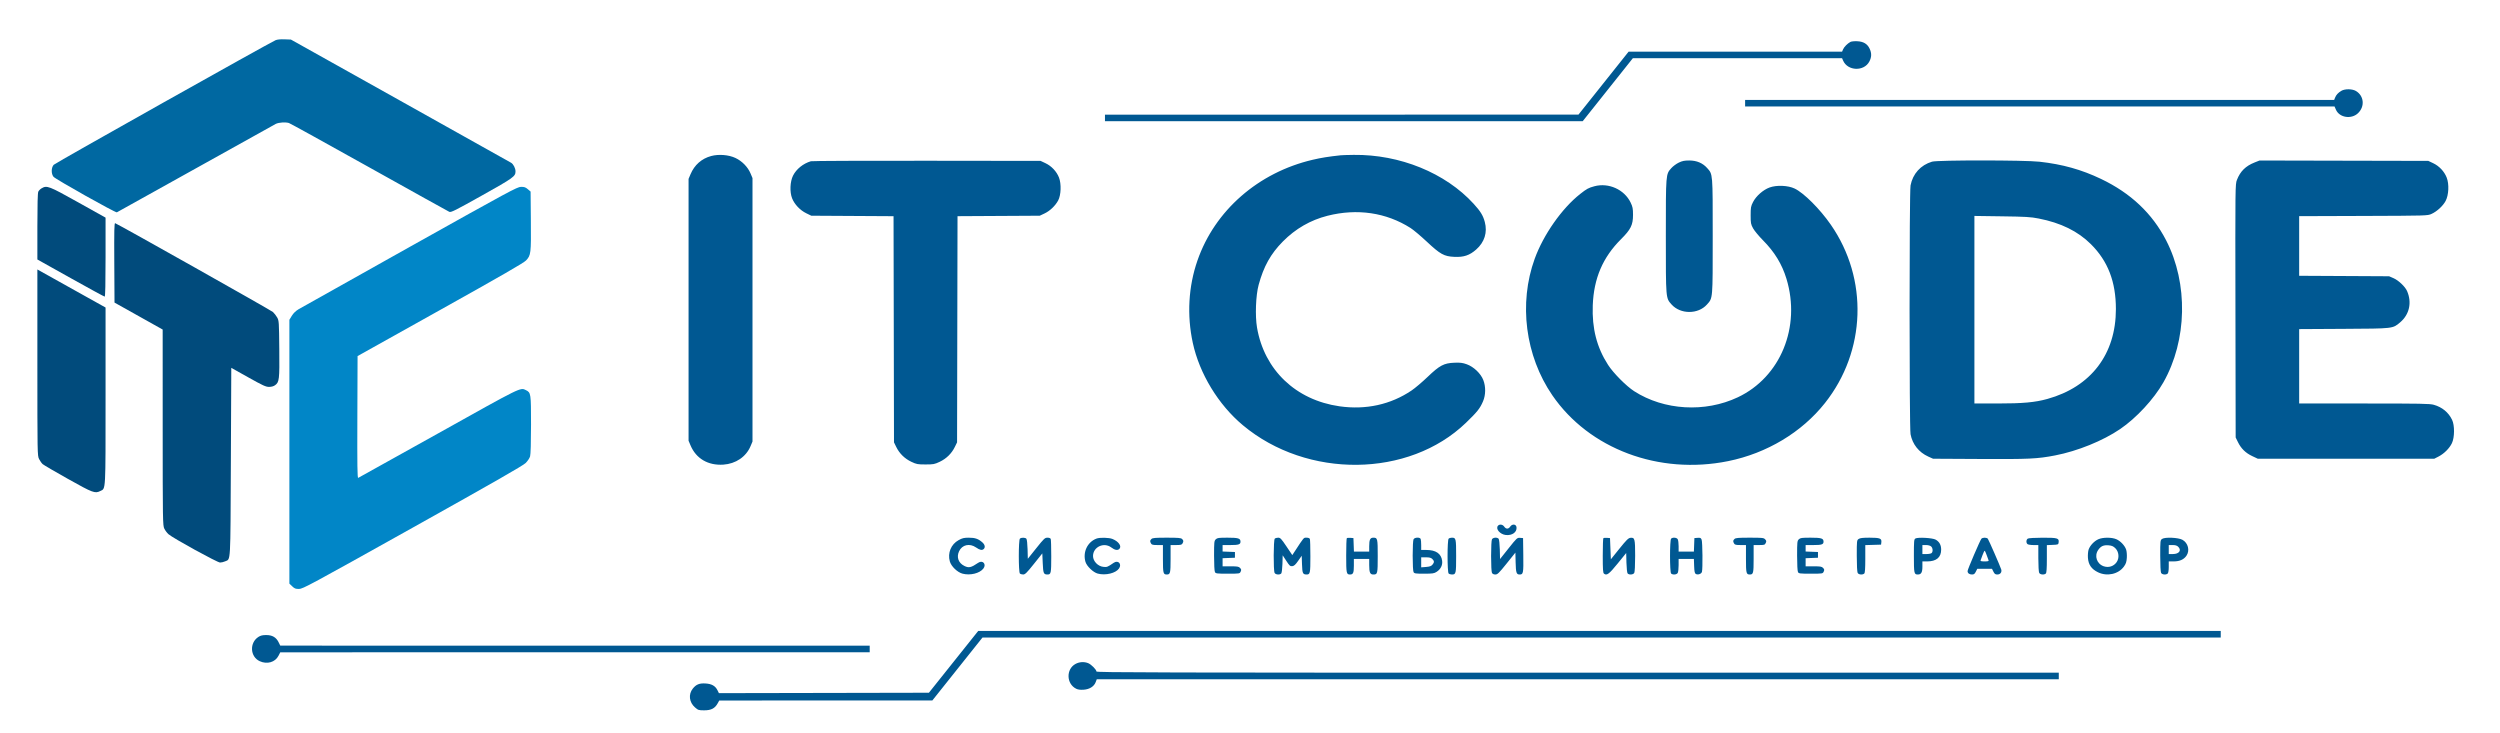 <?xml version="1.0" encoding="UTF-8"?> <svg xmlns="http://www.w3.org/2000/svg" width="2609" height="765" viewBox="0 0 2609 765" fill="none"><path fill-rule="evenodd" clip-rule="evenodd" d="M1931.06 43.761C1927.92 45.508 1924.54 48.923 1923.45 51.454L1922.39 53.916H1811H1699.61L1673.45 86.763L1647.29 119.61L1400.21 119.637L1153.14 119.666V123.081V126.497L1402.44 126.482L1651.73 126.467L1677.89 93.608L1704.05 60.747H1813.22H1922.39L1923.45 63.209C1928.19 74.197 1945.27 74.809 1950.85 64.192C1953.27 59.586 1953.36 55.512 1951.16 50.843C1948.75 45.762 1944.77 43.36 1938.21 43.036C1935.22 42.888 1932.05 43.209 1931.06 43.761ZM2443.44 94.784C2440.04 96.802 2438.03 98.99 2436.85 101.949L2435.93 104.296H2128.56H1821.2V107.711V111.127L2128.76 111.135L2436.33 111.144L2437.8 114.516C2441.44 122.828 2453.92 124.751 2460.88 118.07C2468.16 111.086 2467.08 99.952 2458.64 94.946C2454.77 92.651 2447.18 92.57 2443.44 94.784ZM742.189 162.818C732.207 165.506 724.731 172.11 720.619 181.869L718.587 186.696V323.318V459.941L720.619 464.768C726.448 478.603 738.935 485.937 754.882 484.889C767.81 484.038 778.596 476.729 783.254 465.663L785.304 460.795V323.318V185.842L783.254 180.973C780.425 174.253 774.45 168.137 767.51 164.857C760.506 161.547 750.039 160.704 742.189 162.818ZM1399.1 162.054C1386.01 163.486 1378.92 164.621 1369.96 166.721C1313.14 180.025 1267.81 219.631 1249.68 271.817C1240.24 298.984 1238.54 328.828 1244.79 357.778C1251.73 389.892 1271.48 422.391 1297.05 443.754C1364.19 499.869 1470.26 498.714 1529.88 441.219C1541.62 429.898 1544.51 426.269 1547.7 418.813C1550.55 412.166 1550.65 403.488 1547.96 396.578C1545.3 389.755 1537.97 382.769 1530.75 380.168C1526.4 378.603 1524.02 378.302 1517.86 378.535C1506.84 378.952 1502.46 381.273 1489.82 393.374C1484.27 398.684 1476.8 405.014 1473.22 407.441C1451.4 422.222 1425.43 427.938 1397.91 424.015C1352.32 417.517 1319.4 386.107 1311.83 341.879C1309.73 329.58 1310.53 308.24 1313.52 297.275C1318.75 278.023 1326.11 264.842 1338.79 252.026C1351.98 238.687 1367.64 229.662 1385.36 225.177C1416.37 217.333 1446.61 221.783 1472.04 237.936C1474.98 239.801 1482.6 246.203 1488.97 252.162C1503.2 265.475 1507.01 267.568 1517.86 268.061C1527.61 268.506 1533.61 266.489 1540.5 260.446C1549.23 252.788 1552.45 242.546 1549.54 231.67C1547.72 224.847 1545.08 220.548 1537.87 212.647C1508.46 180.459 1460.89 161.07 1412.7 161.634C1406.69 161.704 1400.57 161.894 1399.1 162.054ZM846.24 168.276C838.2 170.655 831.026 176.439 827.594 183.316C824.481 189.554 824.04 200.341 826.631 206.935C829.117 213.265 834.959 219.424 841.48 222.594L846.68 225.121L889.59 225.373L932.5 225.625L932.74 343.637L932.97 461.648L935.34 466.494C938.65 473.279 944.12 478.638 951.08 481.928C956.52 484.501 957.6 484.703 965.88 484.703C974.17 484.703 975.25 484.501 980.69 481.928C987.65 478.638 993.12 473.279 996.43 466.494L998.8 461.648L999.03 343.629L999.27 225.61L1042.18 225.365L1085.09 225.121L1090.1 222.754C1095.71 220.11 1101.29 214.787 1104.31 209.195C1107.31 203.644 1107.73 191.843 1105.16 185.29C1102.65 178.91 1097.34 173.269 1091.06 170.306L1085.97 167.91L967.22 167.764C901.9 167.683 847.46 167.914 846.24 168.276ZM1751.99 169.693C1749.45 170.909 1745.96 173.486 1744.23 175.42C1738.39 181.974 1738.47 180.984 1738.47 246.468C1738.47 312.183 1738.36 310.936 1744.4 317.708C1753.72 328.155 1772.11 328.193 1781.39 317.784C1787.58 310.84 1787.39 313.085 1787.39 246.468C1787.39 180.065 1787.56 182.069 1781.56 175.344C1776.91 170.125 1770.64 167.483 1762.93 167.483C1757.91 167.483 1755.65 167.939 1751.99 169.693ZM2016.26 168.722C2004.39 172.285 1996.19 181.347 1993.85 193.505C1992.49 200.553 1992.49 446.055 1993.85 453.166C1995.84 463.631 2002.53 472.06 2012.34 476.476L2017.34 478.726L2065.82 478.994C2117.54 479.28 2126.09 478.877 2144.75 475.276C2168.08 470.77 2194.57 460.031 2212.6 447.76C2229.49 436.267 2247.77 416.532 2257.68 399.091C2282.58 355.241 2283.77 295.851 2260.64 250.953C2246.12 222.75 2223.63 201.519 2192.59 186.712C2172.14 176.957 2152.56 171.477 2128.49 168.775C2112.88 167.022 2022.07 166.981 2016.26 168.722ZM2352.91 169.541C2343.54 173.257 2337.99 178.73 2334.49 187.693C2332.69 192.321 2332.68 193.268 2332.91 324.439L2333.14 456.525L2335.48 461.324C2338.78 468.075 2343.48 472.704 2350.34 475.943L2356.23 478.726H2448.32H2540.4L2544.85 476.45C2550.61 473.501 2556.25 467.874 2558.82 462.502C2561.67 456.55 2561.76 443.865 2558.99 438.123C2555.25 430.35 2548.66 424.928 2539.93 422.441C2535.78 421.259 2526.66 421.089 2467.3 421.089H2399.41V382.273V343.457L2445.89 343.189C2498.18 342.89 2496.94 343.031 2504.79 336.405C2514.47 328.225 2517.24 315.723 2512.02 303.744C2510.03 299.154 2503.11 292.586 2497.9 290.322L2493.26 288.309L2446.33 288.06L2399.41 287.811V256.7V225.59L2466.35 225.355C2532.82 225.123 2533.32 225.108 2537.45 223.276C2543.09 220.77 2549.42 214.99 2552.21 209.785C2555.52 203.612 2556.06 192.163 2553.36 185.29C2550.85 178.91 2545.55 173.269 2539.26 170.306L2534.18 167.91L2446.11 167.709L2358.04 167.507L2352.91 169.541ZM1663.93 194.375C1657.68 196.061 1656.04 196.955 1649 202.493C1630.02 217.43 1610.71 244.949 1601.62 270.018C1584.72 316.614 1591.77 371.351 1619.99 412.492C1658.43 468.547 1731.35 495.857 1803.52 481.23C1843.88 473.05 1880.32 451.176 1904.55 420.578C1947.47 366.384 1949.94 291.147 1910.65 234.514C1899.22 218.041 1882.5 201.339 1872.84 196.747C1865.96 193.478 1854.14 192.976 1846.77 195.641C1840.06 198.07 1832.7 204.544 1829.46 210.87C1827.22 215.252 1826.98 216.607 1826.98 224.694C1826.98 232.896 1827.19 234.053 1829.51 238.273C1830.9 240.81 1835.51 246.381 1839.75 250.654C1851.94 262.943 1859.72 275.694 1864.36 290.975C1879.6 341.252 1858.14 393.546 1813.63 414.587C1779.37 430.786 1736.61 428.287 1705.44 408.262C1697.19 402.962 1683.71 389.382 1678.17 380.793C1666.38 362.516 1661.3 342.701 1662.21 318.622C1663.27 290.507 1672.64 268.595 1691.75 249.568C1701.88 239.482 1704.22 234.735 1704.22 224.267C1704.22 217.636 1703.87 215.867 1701.71 211.365C1695.16 197.768 1678.73 190.38 1663.93 194.375ZM2127.47 228.025C2150.67 232.542 2168.46 241.272 2182.07 254.814C2199.85 272.51 2208.14 294.048 2208.15 322.528C2208.17 369.586 2182.18 403.68 2136.66 416.336C2123.7 419.94 2111.09 421.089 2084.46 421.089H2060.49V323.224V225.358L2089.18 225.757C2114.1 226.103 2119.12 226.4 2127.47 228.025ZM1563.29 548.663C1560.51 551.882 1565.41 557.676 1571.47 558.332C1578.16 559.056 1583.25 555.348 1582.63 550.198C1582.23 546.891 1578.16 546.488 1576.08 549.548C1574.18 552.32 1571.68 552.34 1569.81 549.599C1568.2 547.236 1564.93 546.767 1563.29 548.663ZM1000.4 563.692C992.5 568.041 988.76 577.087 991.23 585.888C992.7 591.1 999.15 597.295 1004.57 598.696C1012.57 600.762 1022.34 598.36 1026.22 593.376C1029.76 588.827 1025.59 584.095 1020.88 587.313C1013.43 592.402 1011.09 592.934 1006.39 590.603C1000.22 587.539 998.03 581.505 1000.86 575.363C1004.06 568.431 1011.91 566.671 1018.67 571.373C1022.61 574.111 1024.93 574.557 1026.64 572.91C1028.41 571.208 1027.85 568.403 1025.26 566.08C1021.11 562.355 1017.59 561.126 1011.07 561.134C1006 561.141 1004.28 561.552 1000.4 563.692ZM1064.36 562.151C1062.85 563.599 1062.85 597.079 1064.36 598.527C1064.95 599.091 1066.49 599.552 1067.79 599.552C1069.77 599.552 1071.58 597.774 1078.96 588.536L1087.75 577.521L1088.2 587.715C1088.67 598.43 1089.12 599.51 1093.14 599.539C1096.83 599.565 1097.09 598.299 1097.09 580.665C1097.09 571.405 1096.85 563.22 1096.55 562.477C1096.22 561.629 1094.94 561.127 1093.12 561.127C1090.46 561.127 1089.52 562.015 1081.43 572.138L1072.63 583.149L1072.38 573.259C1072.24 567.755 1071.7 562.87 1071.16 562.247C1069.95 560.845 1065.78 560.786 1064.36 562.151ZM1144.27 562.077C1134.81 565.699 1129.85 576.163 1132.78 586.316C1134.09 590.848 1140.85 597.342 1145.58 598.597C1153.79 600.779 1164.44 598.208 1167.84 593.223C1171.01 588.581 1166.9 584.183 1162.32 587.313C1155.74 591.81 1155.36 591.958 1151.52 591.584C1145.81 591.028 1140.68 585.685 1140.68 580.297C1140.68 570.777 1152.06 565.467 1159.81 571.373C1163.34 574.071 1166.3 574.62 1168.08 572.91C1170.95 570.156 1167.48 565.072 1160.95 562.453C1157.27 560.976 1147.7 560.761 1144.27 562.077ZM1201.68 562.468C1200.04 564.042 1199.95 564.916 1201.2 567.16C1201.97 568.532 1203.1 568.812 1207.88 568.812H1213.63V583.157C1213.63 598.209 1213.95 599.552 1217.63 599.552C1221.3 599.552 1221.63 598.209 1221.63 583.157V568.812H1227.38C1232.16 568.812 1233.29 568.532 1234.06 567.16C1235.31 564.916 1235.22 564.042 1233.58 562.468C1232.42 561.358 1229.67 561.127 1217.63 561.127C1205.59 561.127 1202.84 561.358 1201.68 562.468ZM1268.78 562.834C1267.13 564.416 1267 565.68 1267 579.969C1267 588.969 1267.38 596.082 1267.92 597.046C1268.76 598.559 1269.89 598.698 1281.28 598.698C1293.69 598.698 1293.73 598.691 1294.74 596.566C1295.57 594.806 1295.47 594.138 1294.14 592.724C1292.74 591.244 1291.4 591.013 1284.21 591.013H1275.9V586.781V582.549L1282.35 582.298L1288.79 582.047V579.058V576.07L1282.35 575.819L1275.9 575.568V572.19V568.812H1284.17C1292.66 568.812 1294.58 568.162 1294.58 565.286C1294.58 561.831 1292.31 561.127 1281.17 561.127C1271.74 561.127 1270.36 561.318 1268.78 562.834ZM1330.34 562.151C1328.96 563.47 1328.83 595.464 1330.19 597.9C1331.26 599.818 1335.65 600.156 1337.13 598.435C1337.66 597.821 1338.21 593.315 1338.35 588.421L1338.61 579.524L1342.39 585.325C1345.74 590.452 1346.46 591.094 1348.62 590.856C1350.49 590.65 1351.94 589.335 1354.76 585.287L1358.46 579.987L1358.77 588.948C1359.09 598.371 1359.6 599.51 1363.56 599.539C1367.26 599.565 1367.52 598.299 1367.52 580.665C1367.52 571.405 1367.28 563.22 1366.98 562.477C1366.64 561.623 1365.36 561.127 1363.5 561.127C1360.37 561.127 1361.13 560.239 1351.11 575.556L1348.65 579.314L1342.54 570.22C1337.14 562.201 1336.13 561.127 1333.91 561.127C1332.53 561.127 1330.92 561.588 1330.34 562.151ZM1405.52 561.655C1405.17 561.991 1404.88 570.193 1404.88 579.884C1404.88 598.376 1405.12 599.552 1408.88 599.552C1412.16 599.552 1412.89 597.885 1412.89 590.415V583.328H1420.89H1428.9V589.788C1428.9 597.465 1429.82 599.552 1433.2 599.552C1437.62 599.552 1437.8 598.806 1437.8 580.339C1437.8 561.872 1437.62 561.127 1433.2 561.127C1429.9 561.127 1428.9 563.205 1428.9 570.036V575.643H1420.93H1412.96L1412.7 568.598L1412.44 561.554L1409.3 561.299C1407.57 561.16 1405.87 561.32 1405.52 561.655ZM1475.19 562.778C1474.65 563.743 1474.27 570.873 1474.27 579.912C1474.27 588.951 1474.65 596.081 1475.19 597.046C1476.02 598.53 1477.13 598.698 1486.18 598.698C1495.16 598.698 1496.57 598.489 1499.27 596.759C1503.52 594.032 1505.62 589.798 1505.01 585.176C1504.03 577.729 1498.45 573.935 1488.48 573.935H1483.16V568.882C1483.16 566.102 1482.92 563.22 1482.62 562.477C1481.82 560.462 1476.36 560.683 1475.19 562.778ZM1511.81 562.151C1510.3 563.599 1510.3 597.079 1511.81 598.527C1512.39 599.091 1513.92 599.552 1515.19 599.552C1519.44 599.552 1519.63 598.704 1519.63 580.339C1519.63 561.975 1519.44 561.127 1515.19 561.127C1513.92 561.127 1512.39 561.588 1511.81 562.151ZM1557.03 562.778C1556.49 563.747 1556.11 571.005 1556.11 580.339C1556.11 589.673 1556.49 596.931 1557.03 597.9C1557.61 598.953 1558.89 599.552 1560.54 599.552C1562.82 599.552 1564.25 598.164 1572.3 588.127L1581.46 576.703L1581.71 587.005C1581.97 597.798 1582.56 599.552 1585.91 599.552C1589.71 599.552 1589.96 598.224 1589.71 579.377L1589.47 561.554L1586.35 561.311C1583.32 561.075 1583 561.37 1574.34 572.248L1565.45 583.428L1565.2 573.398C1565.05 567.793 1564.52 562.874 1563.97 562.247C1562.48 560.523 1558.1 560.858 1557.03 562.778ZM1673.27 561.655C1672.92 561.991 1672.64 570.223 1672.64 579.95C1672.64 594.328 1672.88 597.826 1673.92 598.658C1676.81 600.958 1679.15 599.229 1688.17 588.121L1697.1 577.117L1697.35 587.214C1697.5 592.867 1698.03 597.804 1698.58 598.431C1700.07 600.155 1704.45 599.82 1705.52 597.9C1706.06 596.928 1706.44 589.608 1706.44 580.132C1706.44 562.255 1706.05 560.769 1701.52 561.267C1699.37 561.504 1697.38 563.459 1690 572.627L1681.09 583.699L1680.65 572.627L1680.2 561.554L1677.05 561.299C1675.33 561.16 1673.62 561.32 1673.27 561.655ZM1743.98 562.151C1742.47 563.599 1742.47 597.079 1743.98 598.527C1745.67 600.15 1749.85 599.772 1750.89 597.9C1751.4 596.992 1751.81 593.341 1751.81 589.788V583.328H1759.78H1767.75L1768.01 590.709C1768.21 596.348 1768.6 598.292 1769.69 598.947C1771.83 600.239 1775.54 599 1776.15 596.786C1777.05 593.571 1776.78 565.668 1775.83 563.266C1775.06 561.315 1774.51 561.057 1771.6 561.289L1768.27 561.554L1768.01 568.598L1767.75 575.643H1759.78H1751.81V570.036C1751.81 566.953 1751.4 563.687 1750.89 562.778C1749.85 560.906 1745.67 560.528 1743.98 562.151ZM1810.14 562.468C1808.5 564.042 1808.41 564.916 1809.66 567.16C1810.43 568.532 1811.56 568.812 1816.33 568.812H1822.09V583.157C1822.09 598.209 1822.41 599.552 1826.09 599.552C1829.76 599.552 1830.09 598.209 1830.09 583.157V568.812H1835.89C1841.21 568.812 1841.78 568.636 1842.71 566.68C1843.54 564.92 1843.44 564.252 1842.1 562.838C1840.61 561.259 1839.37 561.127 1826.01 561.127C1814.04 561.127 1811.3 561.359 1810.14 562.468ZM1877.24 562.834C1875.59 564.416 1875.46 565.68 1875.46 579.969C1875.46 588.969 1875.84 596.082 1876.38 597.046C1877.22 598.559 1878.35 598.698 1889.74 598.698C1902.14 598.698 1902.19 598.691 1903.2 596.566C1904.03 594.806 1903.93 594.138 1902.59 592.724C1901.2 591.244 1899.86 591.013 1892.67 591.013H1884.35V586.781V582.549L1890.8 582.298L1897.25 582.047V579.058V576.07L1890.8 575.819L1884.35 575.568V572.19V568.812H1892.63C1901.12 568.812 1903.04 568.162 1903.04 565.286C1903.04 561.831 1900.76 561.127 1889.63 561.127C1880.2 561.127 1878.82 561.318 1877.24 562.834ZM1939.71 562.456C1937.78 563.751 1937.73 564.212 1937.73 580.016C1937.73 589.573 1938.11 596.928 1938.65 597.9C1939.69 599.772 1943.86 600.15 1945.56 598.527C1946.3 597.811 1946.62 593.183 1946.62 583.189V568.876L1954.85 568.631L1963.08 568.385L1963.38 565.865C1963.85 561.895 1961.86 561.127 1951.1 561.127C1944.02 561.127 1941.19 561.456 1939.71 562.456ZM1998.89 561.998C1997.48 562.827 1997.33 564.663 1997.33 580.211C1997.33 598.456 1997.56 599.552 2001.45 599.552C2004.95 599.552 2006.22 597.37 2006.22 591.379V585.889H2011.14C2020.78 585.889 2025.78 581.7 2025.79 573.639C2025.8 568.765 2023.96 565.387 2020.11 563.193C2016.84 561.324 2001.48 560.46 1998.89 561.998ZM2067.82 562.194C2066.34 563.962 2053.37 594.259 2053.37 595.941C2053.37 598.185 2055.13 599.552 2058.01 599.552C2060 599.552 2060.82 598.933 2062 596.563L2063.48 593.574H2071.16H2078.84L2080.32 596.563C2081.53 598.991 2082.3 599.552 2084.46 599.552C2087.55 599.552 2089.38 597.091 2088.45 594.182C2087.35 590.749 2075.36 563.283 2074.48 562.194C2074 561.607 2072.51 561.127 2071.16 561.127C2069.81 561.127 2068.31 561.607 2067.82 562.194ZM2116.31 562.049C2114.52 563.048 2114.24 566.277 2115.82 567.787C2116.4 568.35 2119.21 568.812 2122.04 568.812H2127.2V582.53C2127.2 590.353 2127.6 596.958 2128.12 597.9C2129.17 599.772 2133.34 600.15 2135.03 598.527C2135.78 597.811 2136.1 593.184 2136.1 583.196V568.889L2142.1 568.637C2148.02 568.388 2148.11 568.349 2148.41 565.865C2148.91 561.611 2147.18 561.123 2131.7 561.152C2123.97 561.167 2117.18 561.562 2116.31 562.049ZM2189.91 562.719C2185.56 564.615 2181.14 569.286 2179.68 573.519C2179.09 575.25 2178.76 579.117 2178.96 582.114C2179.44 589.284 2182.64 593.906 2189.42 597.203C2198.95 601.845 2210.76 599.237 2216.56 591.208C2218.63 588.333 2219.27 586.409 2219.55 582.114C2219.75 579.117 2219.43 575.25 2218.83 573.519C2217.38 569.286 2212.95 564.615 2208.61 562.719C2203.84 560.642 2194.67 560.642 2189.91 562.719ZM2256.41 562.394C2254.46 563.752 2254.41 564.166 2254.41 580.016C2254.41 589.573 2254.79 596.928 2255.33 597.9C2256.38 599.772 2260.55 600.15 2262.24 598.527C2262.86 597.931 2263.31 595.074 2263.31 591.696V585.889L2268.42 585.888C2274.64 585.887 2278.99 583.968 2281.75 579.999C2285.53 574.569 2283.54 566.629 2277.58 563.322C2273.32 560.958 2259.36 560.347 2256.41 562.394ZM2015.27 570.225C2017.12 571.829 2017.43 575.649 2015.83 577.18C2015.24 577.743 2012.84 578.204 2010.49 578.204H2006.22V573.508V568.812H2009.93C2012.14 568.812 2014.31 569.385 2015.27 570.225ZM2207.49 572.05C2211.32 575.726 2211.95 582.388 2208.87 586.743C2205.85 591.025 2200.6 592.691 2195.51 590.986C2188.21 588.547 2185.35 580.085 2189.72 573.86C2192.49 569.917 2195.29 568.671 2200.45 569.085C2203.8 569.353 2205.37 570.016 2207.49 572.05ZM2273.09 570.519C2276.99 574.26 2274.18 578.204 2267.62 578.204H2263.31V573.508V568.812H2267.31C2270.13 568.812 2271.84 569.318 2273.09 570.519ZM2073.28 579.272C2074.14 581.738 2075.05 584.235 2075.3 584.822C2075.63 585.596 2074.49 585.889 2071.14 585.889C2067.83 585.889 2066.64 585.588 2066.92 584.822C2067.14 584.235 2068.06 581.738 2068.97 579.272C2069.88 576.806 2070.87 574.789 2071.17 574.789C2071.48 574.789 2072.43 576.806 2073.28 579.272ZM1494.73 583.328C1496.93 585.445 1496.97 586.86 1494.87 589.342C1493.63 590.818 1492.05 591.371 1488.2 591.677L1483.16 592.078V586.849V581.62H1488.06C1491.76 581.62 1493.38 582.034 1494.73 583.328ZM995.13 690.704L969.41 722.939L859.83 723.156L750.253 723.372L748.765 720.363C746.518 715.817 742.741 713.662 736.333 713.271C729.864 712.876 726.496 714.237 722.97 718.674C718.22 724.652 719.214 732.97 725.311 738.25C728.616 741.12 729.18 741.3 734.915 741.3C742.094 741.3 745.974 739.33 748.832 734.23L750.611 731.05L861.81 731.03L973 731.01L999.17 698.154L1025.34 665.301H1671.46H2317.57V661.886V658.47H1669.21H1020.85L995.13 690.704ZM269.713 664.668C260.2 670.736 260.946 685.327 271.008 690.003C278.712 693.583 287.169 691.145 290.651 684.34L292.488 680.751L600.053 680.711L907.62 680.671V677.256V673.84L600.053 673.809L292.488 673.779L290.709 670.181C288.183 665.076 284.134 662.739 277.81 662.739C274.028 662.739 271.967 663.23 269.713 664.668ZM1122.45 692.857C1112.4 698.254 1112.77 713.647 1123.08 718.763C1125.01 719.719 1127.39 720.028 1130.95 719.781C1137.08 719.355 1141.76 716.389 1143.47 711.836L1144.6 708.849H1646.58H2148.55V705.434V702.018H1646.4C1205.93 702.018 1144.24 701.865 1144.24 700.767C1144.24 698.827 1138.81 693.355 1135.61 692.071C1131.41 690.388 1126.5 690.68 1122.45 692.857Z" fill="#005892"></path><path fill-rule="evenodd" clip-rule="evenodd" d="M287.58 41.958C280.404 45.1 57.805 170.1 56.072 171.963C53.415 174.817 53.29 181.373 55.833 184.476C57.967 187.08 120.437 222.148 121.946 221.589C122.532 221.372 159.439 200.84 203.961 175.961C248.484 151.082 286.237 130.07 287.858 129.267C290.916 127.753 297.902 127.29 301.512 128.362C302.656 128.702 340.347 149.508 385.271 174.599C430.193 199.689 467.845 220.61 468.941 221.089C470.674 221.846 475.091 219.631 502.905 204.057C536.019 185.516 537.976 184.109 537.987 178.843C537.993 175.641 535.791 171.293 533.455 169.893C532.428 169.277 480.288 140.089 417.59 105.031L303.592 41.288L296.92 41.039C292.649 40.88 289.289 41.21 287.58 41.958Z" fill="#0068A1"></path><path fill-rule="evenodd" clip-rule="evenodd" d="M43.293 196.596C41.984 197.376 40.484 198.921 39.957 200.03C39.325 201.362 39 213.703 39 236.418V270.79L73.661 290.172C92.724 300.833 108.736 309.556 109.243 309.556C109.866 309.556 110.165 296.2 110.165 268.339V227.123L81.531 211.129C50.73 193.925 48.929 193.24 43.293 196.596ZM119.274 274.145L119.505 315.773L144.635 329.843L169.765 343.914L169.785 446.066C169.803 543.674 169.877 548.37 171.452 551.634C172.357 553.512 174.297 556.128 175.759 557.446C180.244 561.487 226.793 587.07 229.662 587.07C231.063 587.07 233.475 586.494 235.022 585.789C240.857 583.132 240.441 590.413 240.93 482.281L241.375 383.895L259.14 393.832C274.358 402.344 277.456 403.768 280.746 403.768C283.202 403.768 285.456 403.149 286.998 402.05C291.471 398.865 291.771 396.325 291.468 364.205C291.201 335.915 291.114 334.61 289.27 331.33C288.214 329.451 286.212 326.88 284.823 325.614C282.74 323.719 123.915 234.311 120.2 232.943C119.259 232.596 119.086 240.262 119.274 274.145ZM39 378.366C39 473.923 39.029 475.584 40.787 479.068C41.77 481.018 43.471 483.41 44.568 484.386C45.664 485.361 57.609 492.342 71.112 499.898C97.202 514.497 99.095 515.2 104.752 512.392C110.442 509.567 110.165 514.666 110.165 413.1V320.934L77.473 302.696C59.494 292.664 43.482 283.726 41.891 282.832L39 281.208V378.366Z" fill="#014B7C"></path><path fill-rule="evenodd" clip-rule="evenodd" d="M427.786 257.549C366.337 291.926 314.039 321.261 311.569 322.737C308.644 324.485 306.192 326.867 304.539 329.568L302 333.715V471.388V609.061L304.908 611.853C307.38 614.226 308.448 614.642 312.024 614.63C315.976 614.615 323.223 610.71 430.541 550.75C515.661 503.193 545.794 485.951 548.551 483.225C550.627 481.172 552.676 478.1 553.216 476.231C553.823 474.133 554.182 461.887 554.185 443.183C554.191 410.566 554.068 409.738 548.882 407.164C542.965 404.226 545.101 403.176 457.613 452.077C412.145 477.493 374.441 498.476 373.827 498.708C372.934 499.044 372.755 486.273 372.937 435.363L373.165 371.597L459.452 323.412C523.561 287.612 546.566 274.355 548.953 271.832C554.087 266.408 554.306 264.62 554.01 230.537L553.745 199.939L550.84 197.448C548.472 195.418 547.157 194.966 543.724 195.002C539.79 195.044 532.154 199.163 427.786 257.549Z" fill="#0186C7"></path></svg> 